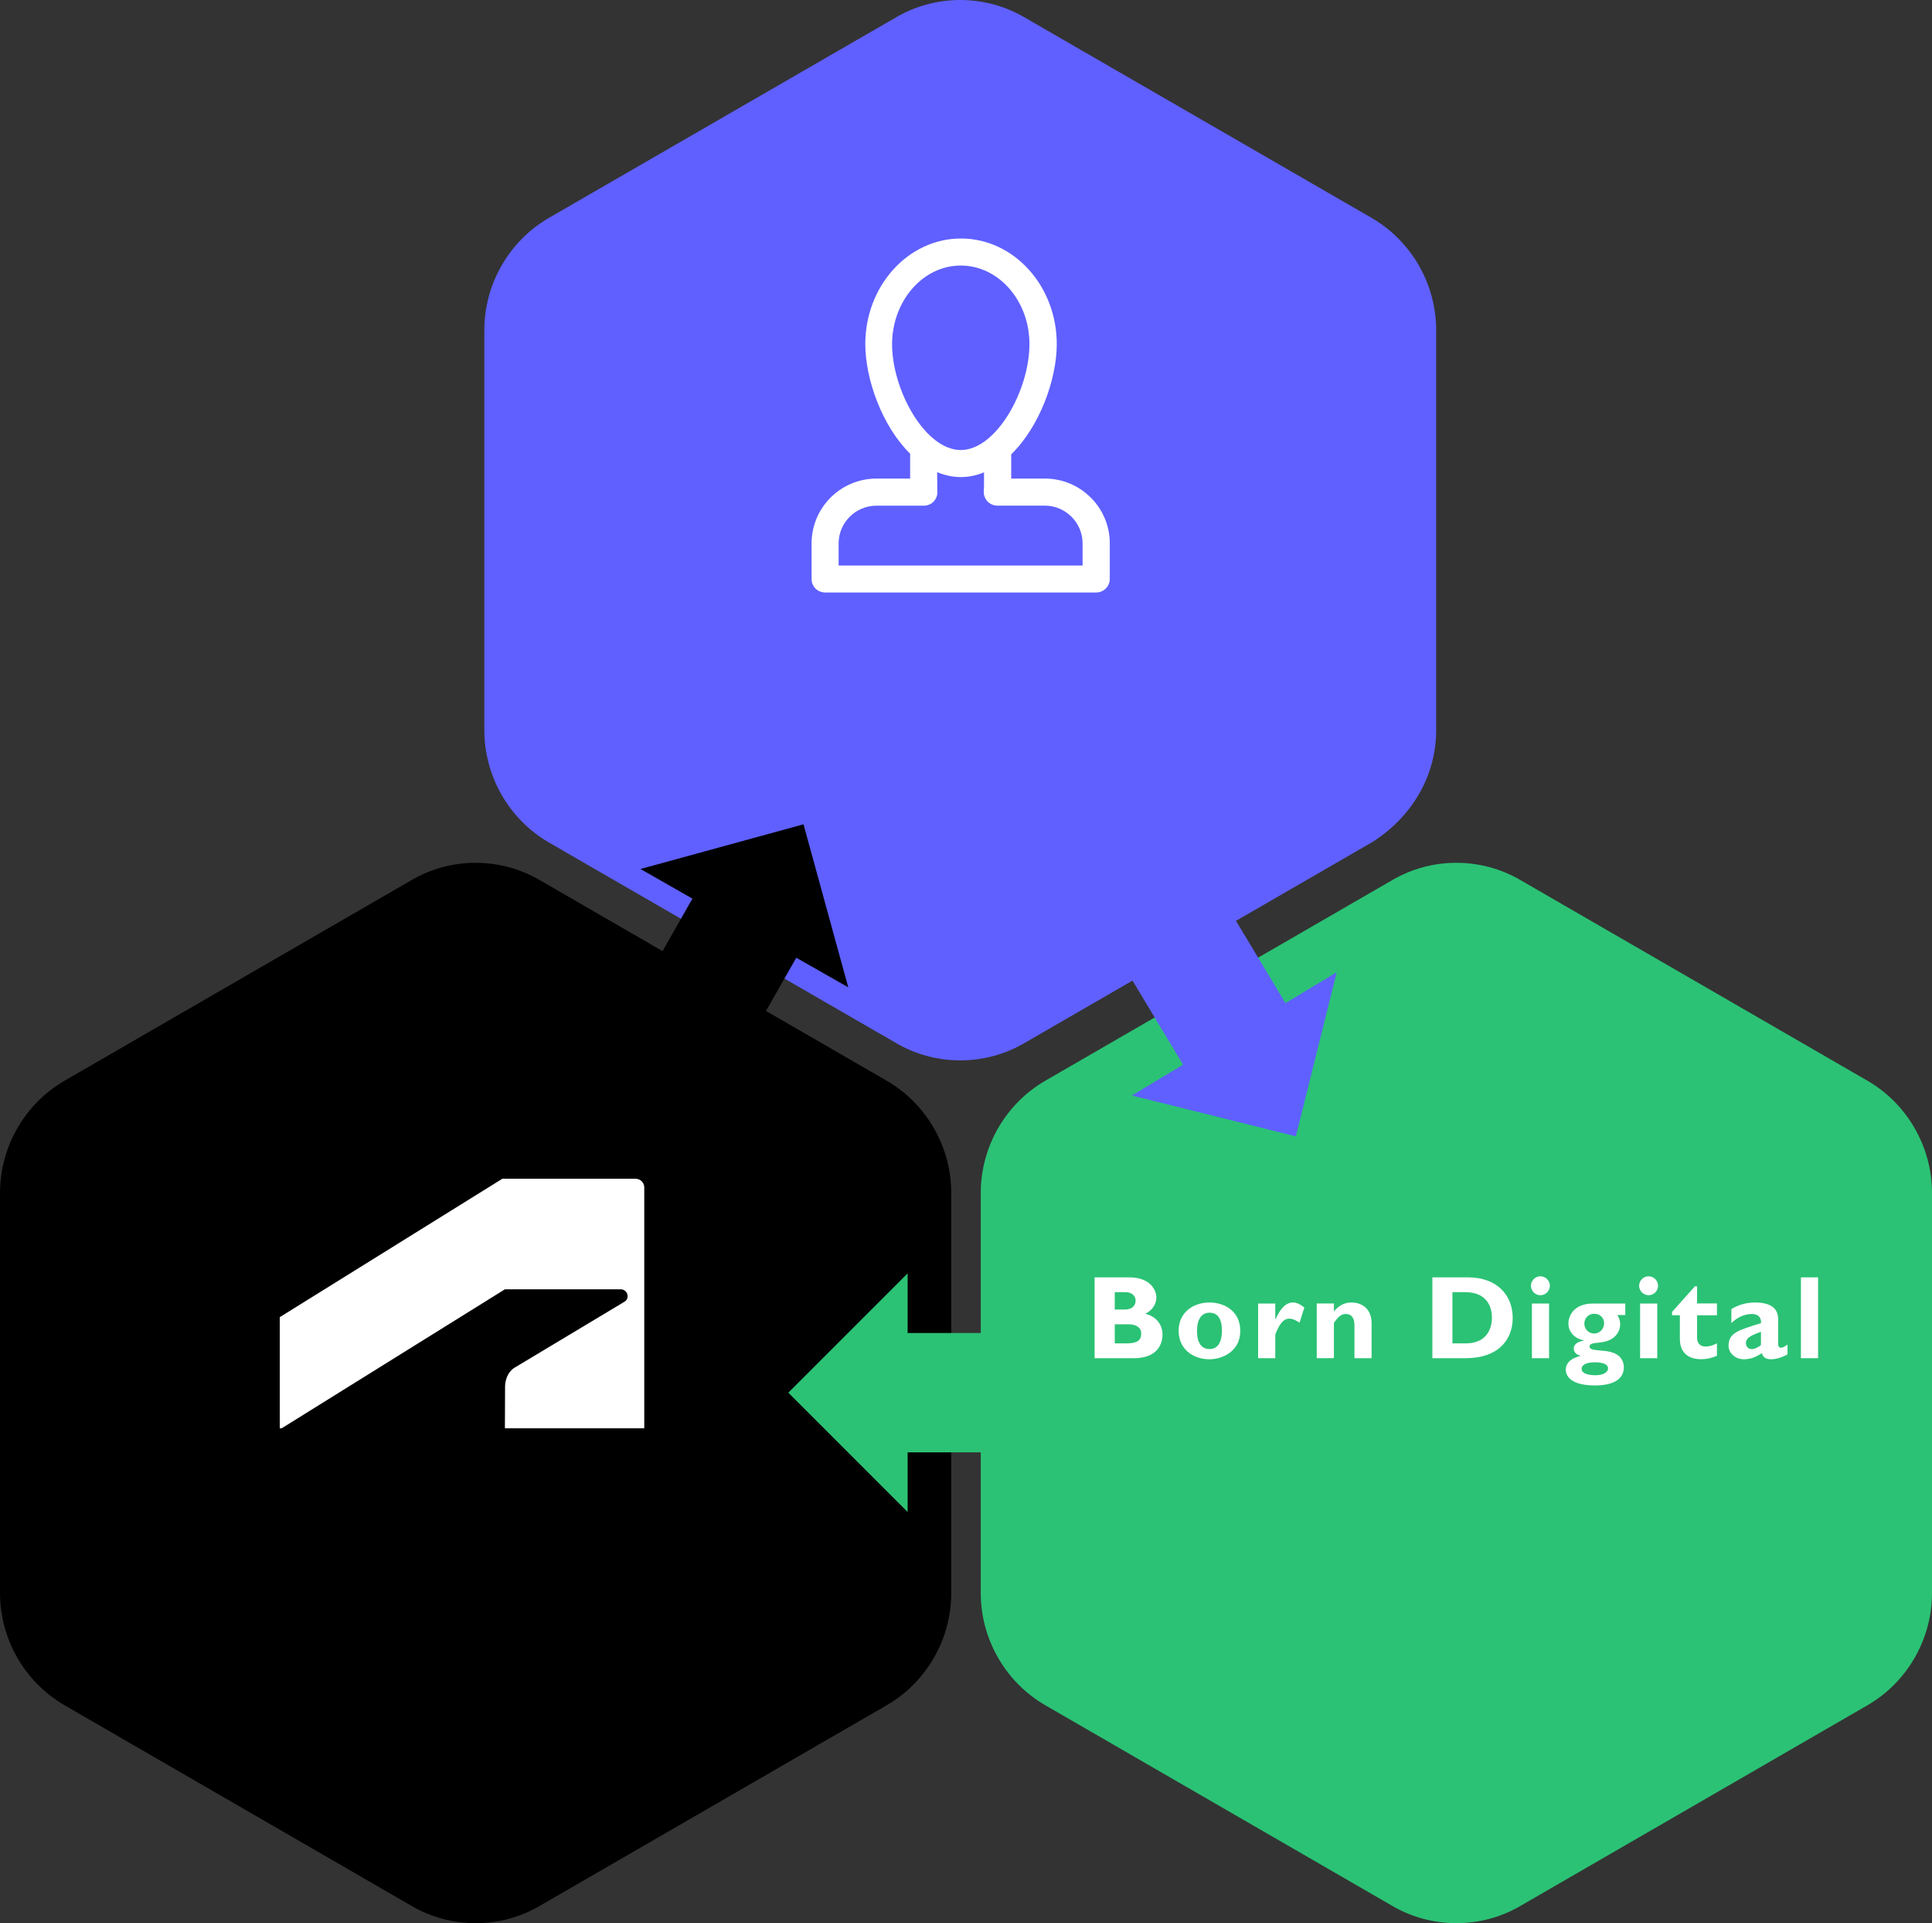 <svg width="425" height="423" viewBox="0 0 425 423" fill="none" xmlns="http://www.w3.org/2000/svg">
<rect x="0" y="0" width="425" height="423" fill="#333333" stroke="none"/>
<g clip-path="url(#clip0_19_526)">
<path fill-rule="evenodd" clip-rule="evenodd" d="M315.928 160.612V72.616C315.928 62.481 310.496 53.051 301.806 47.972L225.352 3.81C216.663 -1.27 205.798 -1.27 197.12 3.81L120.666 47.972C111.976 53.051 106.544 62.481 106.544 72.616V160.612C106.544 170.747 111.976 180.177 120.666 185.256L197.12 229.419C205.809 234.498 216.674 234.498 225.352 229.419L301.806 185.256C310.496 179.813 315.928 170.747 315.928 160.612Z" fill="#5F60FF"/>
<path fill-rule="evenodd" clip-rule="evenodd" d="M238.181 124.38H184.479V119.524C184.479 114.95 188.219 111.223 192.804 111.223H203.234C204.022 111.223 204.845 110.893 205.41 110.282C205.974 109.659 206.268 108.859 206.197 108.048L206.15 103.85C207.797 104.521 209.513 104.932 211.348 104.932C213.182 104.932 214.852 104.556 216.463 103.886V107.06L216.404 108.036C216.357 108.848 216.651 109.647 217.215 110.27C217.78 110.87 218.567 111.211 219.39 111.211H229.82C234.406 111.211 238.145 114.95 238.145 119.512V124.368H238.192L238.181 124.38ZM211.348 58.406C219.673 58.406 226.457 66.143 226.457 75.679C226.457 85.861 219.155 98.983 211.348 98.983C203.54 98.983 196.238 85.861 196.238 75.679C196.285 66.143 203.034 58.406 211.348 58.406ZM244.13 127.354V119.512C244.13 111.622 237.699 105.261 229.856 105.261H222.448V99.923C228.691 93.856 232.466 83.462 232.466 75.679C232.466 62.886 223.012 52.457 211.395 52.457C199.777 52.457 190.347 62.886 190.347 75.679C190.347 83.356 194.016 93.703 200.212 99.794V105.261H192.804C184.915 105.261 178.53 111.681 178.53 119.512V127.354C178.53 129 179.847 130.317 181.516 130.317H241.144C242.755 130.317 244.13 129 244.13 127.354Z" fill="white"/>
<path fill-rule="evenodd" clip-rule="evenodd" d="M425 350.384V262.388C425 252.253 419.568 242.823 410.89 237.755L334.483 193.581C325.805 188.502 314.94 188.502 306.262 193.581L229.856 237.755C221.178 242.823 215.745 252.253 215.745 262.388V350.384C215.745 360.519 221.178 369.949 229.856 375.016L306.262 419.19C314.94 424.27 325.805 424.27 334.483 419.19L410.89 375.016C419.568 369.949 425 360.519 425 350.384Z" fill="#2BC275"/>
<path fill-rule="evenodd" clip-rule="evenodd" d="M209.255 350.384V262.388C209.255 252.253 203.822 242.823 195.144 237.755L118.738 193.581C110.06 188.502 99.195 188.502 90.517 193.581L14.11 237.755C5.432 242.823 0 252.253 0 262.388V350.384C0 360.519 5.432 369.949 14.11 375.016L90.517 419.19C99.195 424.27 110.06 424.27 118.738 419.19L195.144 375.016C203.822 369.949 209.255 360.519 209.255 350.384Z" fill="black"/>
<path fill-rule="evenodd" clip-rule="evenodd" d="M257.888 179.26L282.781 220.636L294.045 213.852L285.062 249.936L248.987 240.953L260.251 234.181L235.359 192.805L257.888 179.26Z" fill="#5F60FF"/>
<path fill-rule="evenodd" clip-rule="evenodd" d="M247.917 319.437H199.66V332.559L173.415 306.315L199.66 280.072V293.193H247.917V319.437Z" fill="#2BC275"/>
<path fill-rule="evenodd" clip-rule="evenodd" d="M128.427 239.601L152.32 197.649L140.891 191.135L176.754 181.306L186.596 217.155L175.167 210.653L151.273 252.605L128.427 239.601Z" fill="black"/>
<path d="M110.505 259.264L61.542 289.705V314.149H61.966L111.069 283.579H136.55C137.338 283.579 138.055 284.202 138.055 285.084C138.055 285.801 137.726 286.095 137.338 286.33L113.233 300.793C111.657 301.745 111.105 303.603 111.105 305.014L111.069 314.149H141.724V261.169C141.724 260.158 140.936 259.264 139.76 259.264H110.517H110.505Z" fill="white"/>
<path d="M248.481 280.953C252.679 280.953 254.372 283.434 254.372 285.41C254.372 286.891 253.431 288.22 251.95 288.961C254.478 289.607 255.724 291.441 255.724 293.523C255.724 295.604 254.631 298.731 249.445 298.731H240.791V280.953H248.481ZM245.224 288.02H247.54C249.151 288.02 249.81 287.032 249.81 286.092C249.81 285.151 249.163 284.21 247.54 284.21H245.224V288.02ZM245.224 295.474H247.729C250.174 295.474 251.044 294.828 251.044 293.287C251.044 291.982 249.892 291.277 248.328 291.277H245.224V295.474Z" fill="white"/>
<path d="M266.084 298.967C262.144 298.967 259.275 296.486 259.275 292.711C259.275 288.62 262.532 286.48 266.084 286.48C269.023 286.48 272.833 288.126 272.833 292.735C272.833 297.344 268.741 298.967 266.084 298.967ZM266.084 288.725C264.437 288.725 263.32 290.007 263.32 292.711C263.32 295.815 264.649 296.721 266.084 296.721C267.859 296.721 268.8 295.263 268.8 292.629C268.8 290.278 267.988 288.725 266.084 288.725Z" fill="white"/>
<path d="M280.547 290.16H280.594C281.711 287.656 282.969 286.48 284.427 286.48C285.179 286.48 285.838 286.762 286.931 287.573L285.885 290.912C284.897 290.289 284.239 290.031 283.639 290.031C282.263 290.031 281.37 291.336 280.535 293.546V298.731H276.76V286.715H280.535V290.16H280.547Z" fill="white"/>
<path d="M293.434 288.432C294.633 287.044 295.809 286.48 297.349 286.48C299.231 286.48 301.724 287.55 301.724 291.089V298.731H297.949V291.406C297.949 289.713 297.138 289.008 296.068 289.008C295.127 289.008 294.422 289.502 293.434 290.983V298.72H289.659V286.703H293.434V288.42V288.432Z" fill="white"/>
<path d="M322.936 280.953C329.427 280.953 332.766 284.998 332.766 289.866C332.766 294.734 329.533 298.731 322.442 298.731H315.093V280.953H322.936ZM319.514 295.474H322.407C326.863 295.474 328.192 292.453 328.192 289.842C328.192 286.797 326.546 284.21 322.348 284.21H319.503V295.474H319.514Z" fill="white"/>
<path d="M340.762 298.731H336.987V286.715H340.762V298.731ZM340.938 282.8C340.938 283.952 339.998 284.881 338.857 284.881C337.716 284.881 336.776 283.94 336.776 282.8C336.776 281.659 337.716 280.718 338.857 280.718C339.998 280.718 340.938 281.659 340.938 282.8Z" fill="white"/>
<path d="M357.518 289.243H355.801C356.224 289.972 356.401 290.548 356.401 291.253C356.401 292.323 355.954 293.229 355.307 293.887C353.167 296.027 349.675 294.769 349.675 296.18C349.675 297.591 354.261 296.368 356.248 298.367C357.024 299.155 357.212 300.083 357.212 300.683C357.212 303.47 354.731 304.728 350.851 304.728C345.795 304.728 344.442 302.823 344.442 301.236C344.442 300.213 344.995 298.919 347.652 298.238V298.19C346.841 297.955 346.194 297.485 346.194 296.627C346.194 295.345 347.676 295.016 348.381 294.851V294.792C346.841 294.557 345.019 293.311 345.019 291.089C345.019 289.607 346.065 286.715 350.392 286.715H357.53V289.243H357.518ZM350.71 293.311C351.909 293.311 352.873 292.265 352.873 291.018C352.873 289.925 352.015 288.961 350.71 288.961C349.404 288.961 348.523 289.925 348.523 291.148C348.523 292.37 349.51 293.311 350.71 293.311ZM350.792 299.637C349.016 299.637 347.923 300.189 347.923 301.071C347.923 301.953 349.016 302.482 351.027 302.482C352.697 302.482 353.743 301.777 353.743 300.965C353.743 300.107 352.673 299.637 350.792 299.637Z" fill="white"/>
<path d="M364.561 298.731H360.787V286.715H364.561V298.731ZM364.738 282.8C364.738 283.952 363.797 284.881 362.656 284.881C361.516 284.881 360.575 283.94 360.575 282.8C360.575 281.659 361.516 280.718 362.656 280.718C363.797 280.718 364.738 281.659 364.738 282.8Z" fill="white"/>
<path d="M377.695 289.29H373.321V294.24C373.321 295.416 374.003 296.168 375.167 296.168C375.943 296.168 376.672 295.992 377.695 295.463V298.202C376.367 298.755 375.379 298.955 374.203 298.955C371.699 298.955 369.535 297.803 369.535 294.44V289.278H367.818V288.549L372.851 282.917H373.321V286.691H377.695V289.266V289.29Z" fill="white"/>
<path d="M393.228 297.873C392.182 298.496 390.7 298.967 389.689 298.967C388.443 298.967 387.843 298.579 387.573 297.614C386.115 298.602 384.915 298.967 383.61 298.967C381.682 298.967 380.247 297.532 380.247 296.027C380.247 293.158 382.364 292.582 387.385 291.018C387.467 289.901 386.938 289.008 385.303 289.008C383.786 289.008 382.07 289.784 380.87 291.018V287.938C382.434 286.974 384.174 286.48 386.079 286.48C389.101 286.48 391.159 287.503 391.159 290.125V295.592C391.159 296.192 391.394 296.427 391.782 296.427C392.041 296.427 392.335 296.368 393.217 295.745V297.861L393.228 297.873ZM387.385 292.923C385.139 293.734 384.069 294.252 384.069 295.451C384.069 296.156 384.621 296.733 385.291 296.733C385.962 296.733 386.75 296.392 387.373 295.815V292.923H387.385Z" fill="white"/>
<path d="M399.943 298.731H396.168V280.953H399.943V298.731Z" fill="white"/>
</g>
<defs>
<clipPath id="clip0_19_526">
<rect width="425" height="423" fill="white"/>
</clipPath>
</defs>
</svg>

